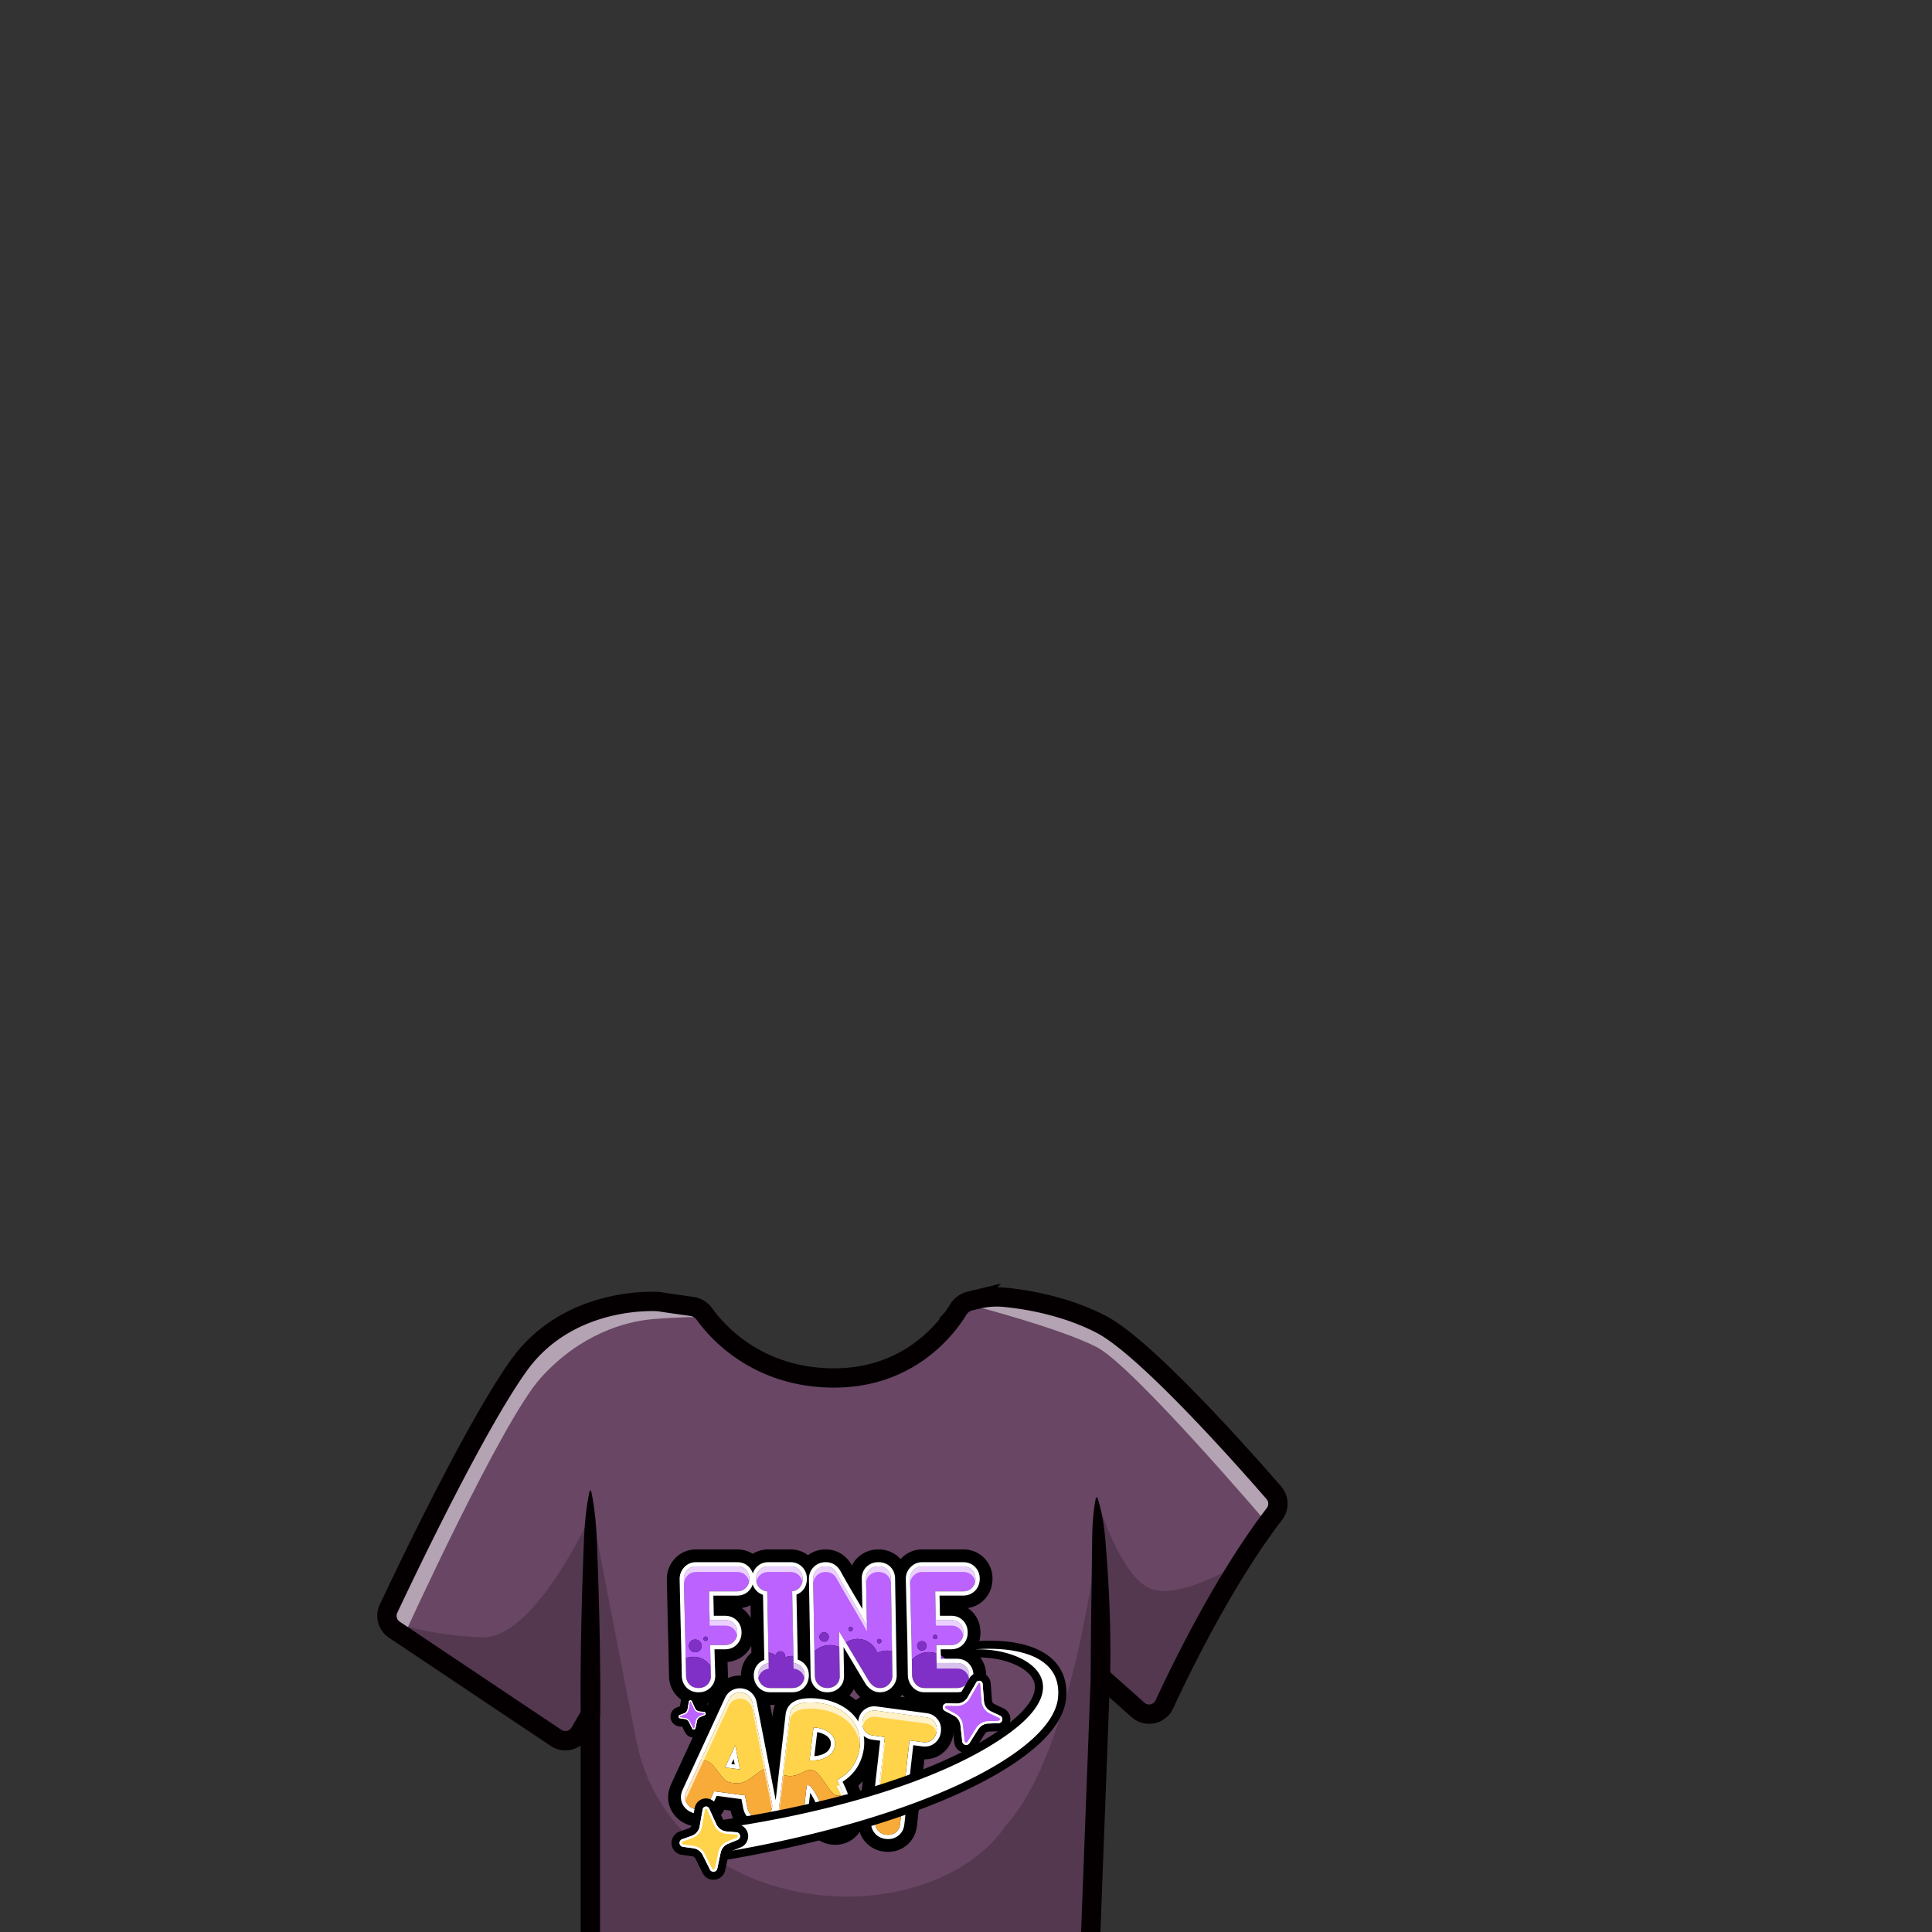 <svg id="uuid-6d626754-f80f-4822-9acc-679ba1ab6123" xmlns="http://www.w3.org/2000/svg" viewBox="0 0 1000 1000"><rect x="0" y="0" width="1000" height="1000" fill="#333333" stroke="none"/><defs><style>.uuid-fb730d3a-b82e-4075-b8bc-a3ac95a802f1{fill:#f9ab3a;stroke-width:0}.uuid-195b84a0-8762-4c9c-b75c-a4eb98b0a321,.uuid-24bdf9de-0e55-4b9c-9cb5-2612a9f25152,.uuid-4b547d40-c04c-48da-b32a-34d91aa711ae,.uuid-86f69d74-975f-4958-bf54-350f7ac35b60,.uuid-a3ebe436-b91b-4baa-902c-3ba055e55adf,.uuid-aeddae29-f0e6-4f13-beff-93f0c4081b4b,.uuid-b0b20f14-4f54-4b11-8076-06037bd49fbf,.uuid-cc0915be-37ea-491a-a871-39a791c3ac22,.uuid-e138f5d9-2cdb-4e9c-8db1-209faca6419a,.uuid-fb3cdf48-da03-4536-acd7-5ad34ecaaa7d{stroke-width:0}.uuid-a3ebe436-b91b-4baa-902c-3ba055e55adf{fill:none}.uuid-cc0915be-37ea-491a-a871-39a791c3ac22{fill:#8030c6}.uuid-aeddae29-f0e6-4f13-beff-93f0c4081b4b{fill:#ffd34a}.uuid-195b84a0-8762-4c9c-b75c-a4eb98b0a321{opacity:.5;fill:#fff}.uuid-24bdf9de-0e55-4b9c-9cb5-2612a9f25152,.uuid-b0b20f14-4f54-4b11-8076-06037bd49fbf{fill:#fff}.uuid-195b84a0-8762-4c9c-b75c-a4eb98b0a321,.uuid-4b547d40-c04c-48da-b32a-34d91aa711ae{isolation:isolate}.uuid-fb3cdf48-da03-4536-acd7-5ad34ecaaa7d{fill:#bb62ff}.uuid-4b547d40-c04c-48da-b32a-34d91aa711ae{opacity:.2;fill:#040001}.uuid-86f69d74-975f-4958-bf54-350f7ac35b60{fill:#040001}.uuid-b0b20f14-4f54-4b11-8076-06037bd49fbf{opacity:.7}</style></defs><path d="M569.97 685.46c-27.35-14.15-57.89-14.48-57.89-14.48s-4.85 1.56-14.17 3.44-18.52 39.21-66.91 38.82-68.58-36.45-68.58-36.45c-6.92-.86-14.06-1.87-21.4-3.05 0 0-46.28-3.74-72.6 33.21-26.32 36.95-70.45 132.48-70.45 132.48l97.55 65.26 10.06-17.3v114h258.97l5.03-133.65 22.58 20.1c2.8 2.49 7.21 1.57 8.76-1.84 8.61-18.91 34.2-72.46 63.11-107.89 0-.01-66.71-78.5-94.06-92.65Z" style="fill:#684664;stroke-width:0"/><path class="uuid-4b547d40-c04c-48da-b32a-34d91aa711ae" d="M305.58 778.5s12.13 63.53 23.61 121.75c18.64 94.56 151.85 103.33 191.98 43.99 35.02-39.45 46.96-147.88 46.96-147.88l2.75 55.65-6.33 149.37H305.58V778.49Z"/><path class="uuid-4b547d40-c04c-48da-b32a-34d91aa711ae" d="M568.67 778.5s11.37 37.7 26.85 43.81 46.65-13.45 46.65-13.45l-28.58 50.1-14.66 27.85-7.37.5-21.98-19.57-.96-73.53.05-15.71Z"/><path class="uuid-e138f5d9-2cdb-4e9c-8db1-209faca6419a" d="M504.15 854.7c2.18-2.71 3.33-6.05 3.33-9.72 0-4.18-1.48-7.91-4.28-10.78-.69-.71-1.44-1.34-2.24-1.89 3.32-.49 6.24-1.99 8.55-4.42 2.75-2.89 4.21-6.59 4.21-10.7s-1.48-7.86-4.28-10.73c-2.86-2.93-6.64-4.48-10.93-4.48h-21.16c-4.17 0-7.91 1.59-10.81 4.6-.13.14-.25.29-.38.43-.29-.33-.59-.65-.92-.95-2.84-2.67-6.5-4.07-10.59-4.07s-7.73 1.43-10.6 4.12a14.392 14.392 0 0 0-3.1 4.18c-.08-.15-.16-.3-.25-.44l-.12-.21c-2.88-4.87-7.69-7.66-13.19-7.66-3.43 0-6.56 1.03-9.18 2.98-2.58-1.95-5.68-2.98-9.12-2.98h-11.28c-3.04 0-5.81.77-8.18 2.26-2.38-1.49-5.16-2.26-8.2-2.26h-21.16c-4.29 0-8.22 1.72-11.05 4.83-2.66 2.93-4.07 6.58-4.07 10.55v.15l.48 21.43c.26 9.56.48 19.21.66 28.71v.25c.19 4.2 1.82 7.85 4.7 10.55 2.83 2.66 6.48 4.07 10.54 4.07 4.27 0 8.04-1.53 10.91-4.44 2.84-2.87 4.34-6.63 4.34-10.86v-.28l-.21-6.74c3.74-.3 7.03-1.84 9.58-4.48 1.11-1.15 2.02-2.45 2.7-3.85l.07 3.61c-.65.54-1.26 1.15-1.82 1.81-2.33 2.74-3.56 6.16-3.56 9.88 0 4.12 1.47 7.83 4.24 10.73 2.87 3.01 6.67 4.61 10.97 4.61h11.28c3.43 0 6.52-1.01 9.08-2.91 2.59 1.9 5.71 2.91 9.14 2.91 4.11 0 7.8-1.44 10.66-4.16 1.26-1.2 2.27-2.57 3.02-4.08l.06.1c1.22 2.05 2.82 3.83 4.73 5.27 2.51 1.88 5.52 2.88 8.7 2.88 4.25 0 8.04-1.6 10.96-4.62.23-.24.43-.48.64-.73.06.07.11.15.17.22 2.85 3.31 6.87 5.13 11.31 5.13h16.77c4.33 0 8.13-1.58 10.98-4.57 2.74-2.88 4.18-6.57 4.18-10.68s-1.45-7.85-4.18-10.72a14.87 14.87 0 0 0-2.13-1.85Zm-118.01-20.5c-.69-.71-1.44-1.34-2.24-1.89 1.62-.24 3.15-.72 4.55-1.43l.13 6.63c-.65-1.2-1.47-2.31-2.45-3.31Z"/><path class="uuid-e138f5d9-2cdb-4e9c-8db1-209faca6419a" d="m480.44 880.17-25.67-3.44c-4.19-.56-8.09.44-11.29 2.88-.14.11-.29.22-.43.34-1.91-1.5-4-2.79-6.28-3.86-3.47-1.64-7.22-2.73-11.15-3.26-5.03-.67-9.44-.57-13.1.3-7 1.66-11.53 6.48-12.43 13.22 0 .04-.01.08-.01.12l-.25 2.19-1.74-8.95-.03-.14c-.7-3.23-2.24-5.97-4.56-8.16-2.35-2.2-5.29-3.58-8.51-4.01s-6.51.15-9.33 1.72c-2.8 1.56-5.02 3.96-6.42 6.97l-21.98 47.66-.09.21c-.62 1.44-1.03 2.95-1.24 4.49-.02.14-.03.28-.05.43-.36 4.24.95 8.14 3.78 11.26 2.56 2.83 5.91 4.6 9.68 5.1 6.64.89 12.44-2.29 15.52-8.51l3.3.44.03.15c.02.09.04.18.06.28 1.52 6.67 6.16 10.99 12.71 11.87 2.97.4 5.92-.04 8.63-1.26 2.21 1.88 4.92 3.08 7.99 3.49 4.12.55 8.01-.41 11.23-2.78.24-.18.48-.36.71-.55.17.24.35.48.54.72 2.49 3.13 5.98 5.08 10.1 5.63s8.03-.42 11.25-2.81c1.41-1.05 2.59-2.31 3.53-3.73.56 1.73 1.42 3.33 2.59 4.76 2.46 3.02 5.88 4.9 9.91 5.44s8-.4 11.2-2.76c3.31-2.43 5.36-5.96 5.92-10.21 0-.05.01-.09.02-.14l3.9-34.65c3.47.03 6.68-1.05 9.38-3.19 3.13-2.48 5.08-5.96 5.63-10.06s-.41-8.01-2.78-11.23c-2.44-3.32-5.99-5.38-10.27-5.95Zm-36.19 44.09c.81-.75 1.58-1.54 2.29-2.36l-.76 6.69c-.45-1.47-.96-2.91-1.53-4.33Z"/><path class="uuid-a3ebe436-b91b-4baa-902c-3ba055e55adf" d="M434.43 852.55c.22.1.45.18.67.3.74-1.04 1.66-1.93 2.7-2.65l-3.51-5.88.14 8.24Z"/><path class="uuid-fb3cdf48-da03-4536-acd7-5ad34ecaaa7d" d="M375.21 838.52h-7.9l-.31-14.84h14.44c1.9 0 3.45-.62 4.63-1.87s1.78-2.79 1.78-4.63-.59-3.37-1.78-4.59c-1.19-1.21-2.73-1.82-4.63-1.82h-21.16c-1.84 0-3.36.65-4.54 1.95s-1.78 2.85-1.78 4.63l.48 21.38c.18 6.51.33 13.04.47 19.57 1.22-.48 2.54-.75 3.92-.75 3.78 0 7.1 1.95 9.02 4.89l-.07-2.25c-.15-5.12-.22-7.99-.22-8.6v-.13h7.64c1.9 0 3.45-.61 4.63-1.84 1.19-1.23 1.78-2.78 1.78-4.65s-.59-3.42-1.78-4.63-2.73-1.82-4.63-1.82Zm-15.34 16.7c-1.83 0-3.31-1.48-3.31-3.31s1.48-3.31 3.31-3.31 3.31 1.48 3.31 3.31-1.48 3.31-3.31 3.31Zm5.37-5.84c-.64 0-1.15-.52-1.15-1.15s.52-1.15 1.15-1.15 1.15.52 1.15 1.15-.52 1.15-1.15 1.15ZM434.43 852.55l-.14-8.24 3.51 5.88c1.73-1.18 3.82-1.88 6.07-1.88 4.72 0 8.71 3.03 10.18 7.25 1.49-.78 3.18-1.22 4.98-1.22.94 0 1.84.12 2.71.35l-.63-37.68c-.06-1.9-.69-3.42-1.89-4.54-1.2-1.13-2.72-1.69-4.56-1.69s-3.34.58-4.57 1.73-1.84 2.67-1.84 4.54l.48 24.4c-2.6-4.71-5.3-9.39-8.08-14.05-2.6-4.39-5.15-8.82-7.64-13.3-1.32-2.22-3.19-3.34-5.62-3.34-1.84 0-3.39.61-4.63 1.82-1.24 1.22-1.87 2.76-1.87 4.63l.65 37.47c2.13-1.96 4.97-3.17 8.1-3.17 1.7 0 3.31.38 4.77 1.02Zm20.66-4.24c.64 0 1.15.52 1.15 1.15s-.52 1.15-1.15 1.15-1.15-.52-1.15-1.15.52-1.15 1.15-1.15Zm-14.82-6.28c.64 0 1.15.52 1.15 1.15s-.52 1.15-1.15 1.15-1.15-.52-1.15-1.15.52-1.15 1.15-1.15Zm-13.69 7.69c-1.34 0-2.43-1.09-2.43-2.43s1.09-2.43 2.43-2.43 2.43 1.09 2.43 2.43-1.09 2.43-2.43 2.43ZM448.84 868.65l.03.06s-.02-.04-.02-.06ZM491.42 860.77h-.32c.03.05.07.1.11.15l.21-.15ZM480.92 855.16c1.34 0 2.61.24 3.81.64l-.1-4.34h7.64c1.9 0 3.45-.61 4.63-1.84s1.78-2.78 1.78-4.65-.59-3.42-1.78-4.63-2.73-1.82-4.63-1.82h-7.9l-.31-14.84h14.44c1.9 0 3.45-.62 4.63-1.87s1.78-2.79 1.78-4.63-.59-3.37-1.78-4.59c-1.19-1.21-2.73-1.82-4.63-1.82h-21.16c-1.76 0-3.25.64-4.48 1.91s-1.84 2.77-1.84 4.5c.03 2.02.16 7.55.4 16.59.27 8.44.44 16.9.55 25.36 2.21-2.44 5.4-3.98 8.95-3.98Zm3.14-9.02c.64 0 1.15.52 1.15 1.15s-.52 1.15-1.15 1.15-1.15-.52-1.15-1.15.52-1.15 1.15-1.15Zm-6.91 3.32c1.34 0 2.43 1.09 2.43 2.43s-1.09 2.43-2.43 2.43-2.43-1.09-2.43-2.43 1.09-2.43 2.43-2.43Z"/><path class="uuid-cc0915be-37ea-491a-a871-39a791c3ac22" d="M358.84 857.56c-1.39 0-2.71.27-3.92.75.07 3.06.13 6.12.19 9.19.09 1.9.73 3.42 1.93 4.54 1.2 1.13 2.71 1.69 4.52 1.69s3.45-.61 4.65-1.82c1.2-1.21 1.8-2.77 1.8-4.67l-.15-4.78a10.758 10.758 0 0 0-9.02-4.89ZM359.87 848.59c-1.83 0-3.31 1.48-3.31 3.31s1.48 3.31 3.31 3.31 3.31-1.48 3.31-3.31-1.48-3.31-3.31-3.31ZM426.58 844.86c-1.34 0-2.43 1.09-2.43 2.43s1.09 2.43 2.43 2.43 2.43-1.09 2.43-2.43-1.09-2.43-2.43-2.43ZM477.15 854.33c1.34 0 2.43-1.09 2.43-2.43s-1.09-2.43-2.43-2.43-2.43 1.09-2.43 2.43 1.09 2.43 2.43 2.43ZM365.24 847.08c-.64 0-1.15.52-1.15 1.15s.52 1.15 1.15 1.15 1.15-.52 1.15-1.15-.52-1.15-1.15-1.15Z"/><circle class="uuid-cc0915be-37ea-491a-a871-39a791c3ac22" cx="400.39" cy="851.53" r="1.15"/><circle class="uuid-cc0915be-37ea-491a-a871-39a791c3ac22" cx="455.09" cy="849.46" r="1.15"/><circle class="uuid-cc0915be-37ea-491a-a871-39a791c3ac22" cx="440.27" cy="843.18" r="1.15"/><circle class="uuid-cc0915be-37ea-491a-a871-39a791c3ac22" cx="484.06" cy="847.29" r="1.15"/><path class="uuid-fb3cdf48-da03-4536-acd7-5ad34ecaaa7d" d="M403.94 854.72c1.34 0 2.43 1.09 2.43 2.43 0 .24-.05.47-.11.69 1.17-.44 2.43-.69 3.76-.69.23 0 .45.02.67.04l-.67-33.55c1.73-.26 3.06-.97 3.99-2.13.94-1.16 1.42-2.58 1.45-4.28 0-1.81-.59-3.34-1.78-4.59-1.19-1.24-2.71-1.87-4.59-1.87h-11.28c-1.93 0-3.48.63-4.65 1.89-1.17 1.26-1.76 2.82-1.76 4.7 0 1.7.52 3.12 1.56 4.28 1.04 1.16 2.42 1.84 4.15 2.04l.64 31.67c1.37.22 2.65.68 3.8 1.36.21-1.13 1.2-2 2.39-2Z"/><path class="uuid-cc0915be-37ea-491a-a871-39a791c3ac22" d="M393.84 862.99c-.98 1.16-1.47 2.55-1.47 4.19 0 1.84.6 3.4 1.8 4.65 1.2 1.26 2.74 1.89 4.61 1.89h11.28c1.9 0 3.44-.61 4.61-1.84 1.17-1.23 1.77-2.79 1.8-4.7 0-1.7-.52-3.13-1.56-4.3s-2.42-1.86-4.15-2.06l-.07-3.63c-.22-.01-.45-.04-.67-.04-1.32 0-2.58.25-3.76.69.06-.22.11-.45.11-.69 0-1.34-1.09-2.43-2.43-2.43-1.19 0-2.18.86-2.39 2a10.8 10.8 0 0 0-3.8-1.36l.11 5.51c-1.7.26-3.04.97-4.02 2.13ZM491.11 860.77a12.126 12.126 0 0 0-6.37-4.97l.12 4.97h6.25ZM423.71 872.01c1.2 1.14 2.72 1.71 4.57 1.71s3.37-.58 4.59-1.73c1.21-1.15 1.82-2.67 1.82-4.54l-.25-14.89c-1.46-.64-3.07-1.02-4.77-1.02-3.13 0-5.97 1.2-8.1 3.17l.22 12.75c.09 1.9.73 3.42 1.93 4.57ZM452.02 872.6c.99.75 2.14 1.12 3.42 1.12 1.84 0 3.39-.64 4.63-1.93 1.24-1.29 1.87-2.84 1.87-4.65l-.21-12.45c-.87-.23-1.77-.35-2.71-.35-1.8 0-3.49.45-4.98 1.22-1.46-4.22-5.46-7.25-10.18-7.25-2.25 0-4.34.7-6.07 1.88l11.03 18.45c0 .02.02.04.02.06l.69 1.16c.64 1.08 1.46 2 2.46 2.74Z"/><path class="uuid-cc0915be-37ea-491a-a871-39a791c3ac22" d="M473.88 871.64c1.2 1.39 2.75 2.09 4.65 2.09h16.77c1.9 0 3.44-.61 4.61-1.84 1.17-1.23 1.76-2.77 1.76-4.61s-.59-3.42-1.76-4.65c-1.17-1.23-2.71-1.84-4.61-1.84h-3.88l-.21.15c-.03-.05-.07-.1-.11-.15h-6.25l-.12-4.97c-1.2-.4-2.48-.64-3.81-.64-3.55 0-6.74 1.54-8.95 3.98.03 2.56.09 5.13.11 7.69 0 1.81.6 3.42 1.8 4.81Z"/><path class="uuid-24bdf9de-0e55-4b9c-9cb5-2612a9f25152" d="m412.93 859.05-.68-33.71c1.4-.51 2.56-1.32 3.47-2.44 1.25-1.54 1.9-3.43 1.94-5.63 0-2.43-.8-4.48-2.38-6.14-1.61-1.69-3.69-2.55-6.18-2.55h-11.28c-2.56 0-4.67.87-6.26 2.59a8.41 8.41 0 0 0-1.9 3.26 8.213 8.213 0 0 0-2-3.36c-1.61-1.65-3.7-2.49-6.21-2.49h-21.16c-2.45 0-4.58.92-6.17 2.67-1.56 1.71-2.35 3.77-2.35 6.11l.48 21.43c.26 9.55.48 19.21.66 28.74v.06c.11 2.49 1 4.52 2.62 6.05 1.61 1.52 3.64 2.29 6.03 2.29 2.5 0 4.59-.83 6.22-2.47 1.62-1.64 2.44-3.73 2.44-6.22v-.07l-.22-7.02c-.09-3.14-.14-5.17-.18-6.47h5.4c2.51 0 4.6-.85 6.21-2.52 1.59-1.65 2.39-3.73 2.39-6.18s-.81-4.53-2.4-6.17c-1.61-1.65-3.7-2.48-6.21-2.48h-5.75l-.22-10.44h12.19c2.52 0 4.61-.86 6.22-2.55.91-.95 1.55-2.05 1.94-3.26.35 1.12.92 2.14 1.72 3.04.98 1.1 2.2 1.88 3.62 2.34l.68 33.71c-1.37.5-2.53 1.3-3.46 2.4-1.32 1.56-1.99 3.45-1.99 5.61 0 2.42.81 4.5 2.41 6.17 1.62 1.7 3.71 2.57 6.2 2.57h11.28c2.52 0 4.61-.85 6.2-2.53 1.56-1.64 2.37-3.72 2.41-6.18 0-2.28-.71-4.22-2.11-5.8a8.13 8.13 0 0 0-3.63-2.37Zm-2.87 14.67h-11.28c-1.87 0-3.41-.63-4.61-1.89-1.2-1.26-1.8-2.81-1.8-4.65 0-1.64.49-3.04 1.47-4.19.98-1.16 2.32-1.87 4.02-2.13l-.75-37.18c-1.73-.2-3.11-.88-4.15-2.04-1.04-1.15-1.56-2.58-1.56-4.28 0-1.87.59-3.44 1.76-4.7 1.17-1.26 2.72-1.89 4.65-1.89h11.28c1.87 0 3.4.62 4.59 1.87 1.19 1.24 1.78 2.77 1.78 4.59-.03 1.7-.51 3.12-1.45 4.28-.94 1.16-2.27 1.87-3.99 2.13l.75 37.18c1.73.21 3.11.89 4.15 2.06 1.04 1.17 1.56 2.6 1.56 4.3-.03 1.9-.63 3.47-1.8 4.7s-2.71 1.84-4.61 1.84Zm-28.62-50.04H367l.31 14.84h7.9c1.9 0 3.45.61 4.63 1.82 1.19 1.22 1.78 2.76 1.78 4.63s-.59 3.42-1.78 4.65c-1.19 1.23-2.73 1.84-4.63 1.84h-7.64v.13c0 .61.07 3.48.22 8.6l.22 7.02c0 1.9-.6 3.46-1.8 4.67-1.2 1.21-2.75 1.82-4.65 1.82s-3.32-.56-4.52-1.69c-1.2-1.13-1.84-2.64-1.93-4.54-.18-9.6-.4-19.18-.66-28.75l-.48-21.38c0-1.78.59-3.33 1.78-4.63s2.7-1.95 4.54-1.95h21.16c1.9 0 3.45.61 4.63 1.82 1.19 1.22 1.78 2.74 1.78 4.59s-.59 3.39-1.78 4.63-2.73 1.87-4.63 1.87ZM460.73 810.87c-1.62-1.52-3.66-2.29-6.07-2.29s-4.43.78-6.07 2.33c-1.68 1.58-2.54 3.65-2.54 6.15l.31 15.73c-1.26-2.18-2.53-4.35-3.82-6.5-2.58-4.35-5.14-8.8-7.6-13.24 0-.02-.02-.04-.03-.05-1.71-2.89-4.31-4.42-7.51-4.42-2.43 0-4.5.82-6.17 2.45-1.68 1.64-2.53 3.73-2.53 6.21l.88 50.25v.06c.11 2.48.99 4.52 2.61 6.06 1.62 1.54 3.66 2.32 6.08 2.32s4.47-.79 6.1-2.34c1.66-1.58 2.5-3.65 2.5-6.14l-.25-14.93 11.05 18.47c.79 1.32 1.8 2.46 3.03 3.37 1.38 1.03 2.97 1.56 4.74 1.56 2.45 0 4.55-.88 6.21-2.6 1.65-1.71 2.48-3.79 2.48-6.18l-.83-50.16c-.08-2.53-.95-4.58-2.58-6.11Zm-5.29 62.85c-1.29 0-2.43-.37-3.42-1.12a9.635 9.635 0 0 1-2.46-2.74l-15.27-25.55.39 23.13c0 1.87-.61 3.39-1.82 4.54-1.21 1.16-2.74 1.73-4.59 1.73s-3.37-.57-4.57-1.71c-1.2-1.14-1.84-2.66-1.93-4.57l-.88-50.21c0-1.87.62-3.42 1.87-4.63 1.24-1.21 2.79-1.82 4.63-1.82 2.43 0 4.3 1.11 5.62 3.34 2.49 4.48 5.03 8.91 7.64 13.3 2.78 4.65 5.47 9.33 8.08 14.05l-.48-24.4c0-1.87.61-3.39 1.84-4.54s2.75-1.73 4.57-1.73 3.36.56 4.56 1.69c1.2 1.13 1.83 2.64 1.89 4.54l.83 50.13c0 1.81-.62 3.36-1.87 4.65-1.24 1.29-2.79 1.93-4.63 1.93Z"/><path class="uuid-b0b20f14-4f54-4b11-8076-06037bd49fbf" d="M367.31 841.4h7.9c1.9 0 3.45.61 4.63 1.82.87.89 1.41 1.96 1.64 3.19.09-.46.14-.93.14-1.44 0-1.87-.59-3.42-1.78-4.63s-2.73-1.82-4.63-1.82h-7.9l-.25-11.96H367l.31 14.84ZM367.57 854.47c0 .61.07 3.48.22 8.6l.15 4.94c.03-.26.07-.51.07-.79l-.22-7.02c-.07-2.49-.12-4.44-.16-5.86h-.06v.13ZM386.07 812.6c-1.19-1.21-2.73-1.82-4.63-1.82h-21.16c-1.84 0-3.36.65-4.54 1.95s-1.78 2.85-1.78 4.63l.05 2.28c.12-1.53.68-2.88 1.73-4.03 1.19-1.3 2.7-1.95 4.54-1.95h21.16c1.9 0 3.45.61 4.63 1.82.86.88 1.4 1.94 1.64 3.15.09-.46.14-.94.14-1.44 0-1.84-.59-3.37-1.78-4.59ZM397.81 813.65h11.28c1.87 0 3.4.62 4.59 1.87a6.23 6.23 0 0 1 1.62 3.12c.09-.45.15-.92.15-1.41 0-1.81-.59-3.34-1.78-4.59-1.19-1.24-2.71-1.87-4.59-1.87H397.8c-1.93 0-3.48.63-4.65 1.89-1.17 1.26-1.76 2.82-1.76 4.7 0 .49.06.95.14 1.4.23-1.23.76-2.31 1.61-3.22 1.17-1.26 2.72-1.89 4.65-1.89ZM414.91 862.88c-1.04-1.17-2.42-1.86-4.15-2.06l-.69-34.32s-.04.01-.06.01l.75 37.18c1.73.21 3.11.89 4.15 2.06.73.82 1.19 1.79 1.41 2.87.09-.46.14-.94.15-1.44 0-1.7-.52-3.13-1.56-4.3ZM397.86 863.74l-.06-2.86c-1.67.27-2.99.97-3.96 2.11-.98 1.16-1.47 2.55-1.47 4.19 0 .51.06 1 .15 1.46.21-1.04.64-1.97 1.32-2.78.98-1.16 2.32-1.87 4.02-2.13ZM427.4 813.65c2.43 0 4.3 1.11 5.62 3.34 2.49 4.48 5.03 8.91 7.64 13.3 2.78 4.65 5.47 9.33 8.08 14.05l-.06-2.98c-2.59-4.68-5.26-9.32-8.02-13.94-2.6-4.39-5.15-8.82-7.64-13.3-1.32-2.22-3.19-3.34-5.62-3.34-1.84 0-3.39.61-4.63 1.82-1.24 1.22-1.87 2.76-1.87 4.63l.04 2.39c.1-1.65.69-3.04 1.82-4.15 1.24-1.21 2.79-1.82 4.63-1.82ZM461.11 817.01c-.06-1.9-.69-3.42-1.89-4.54-1.2-1.13-2.72-1.69-4.56-1.69s-3.34.58-4.57 1.73-1.84 2.67-1.84 4.54l.05 2.34c.11-1.62.69-2.97 1.8-4.01 1.23-1.16 2.75-1.73 4.57-1.73s3.36.56 4.56 1.69c1.2 1.13 1.83 2.64 1.89 4.54l.79 47.7c0-.15.04-.3.04-.45l-.83-50.13ZM434.64 867.93c0-.16.04-.31.04-.48l-.34-20.17-.05-.08.35 20.74ZM484.37 841.4h7.9c1.9 0 3.45.61 4.63 1.82.87.89 1.41 1.96 1.64 3.19.09-.46.14-.93.14-1.44 0-1.87-.59-3.42-1.78-4.63s-2.73-1.82-4.63-1.82h-7.9l-.25-11.96h-.06l.31 14.84ZM484.85 863.65h10.45c1.9 0 3.44.61 4.61 1.84.85.9 1.39 1.97 1.62 3.2.09-.45.14-.93.14-1.43 0-1.87-.59-3.42-1.76-4.65-1.17-1.23-2.71-1.84-4.61-1.84h-10.45l-.15-6.43h-.07l.22 9.31ZM477.35 813.65h21.16c1.9 0 3.45.61 4.63 1.82.86.88 1.4 1.94 1.64 3.15.09-.46.14-.94.14-1.44 0-1.84-.59-3.37-1.78-4.59-1.19-1.21-2.73-1.82-4.63-1.82h-21.16c-1.76 0-3.25.64-4.48 1.91s-1.84 2.77-1.84 4.5c0 .54.02 1.34.05 2.38.11-1.52.69-2.86 1.8-4 1.23-1.27 2.72-1.91 4.48-1.91Z"/><path class="uuid-24bdf9de-0e55-4b9c-9cb5-2612a9f25152" d="M504.73 823.34c1.58-1.66 2.39-3.73 2.39-6.15s-.81-4.49-2.4-6.12c-1.61-1.65-3.7-2.49-6.21-2.49h-21.16c-2.37 0-4.41.87-6.06 2.58-1.63 1.69-2.46 3.72-2.46 6.03.03 2.06.16 7.66.4 16.65.35 10.96.57 22.07.66 33.01 0 2.33.79 4.43 2.33 6.23 1.61 1.86 3.79 2.85 6.32 2.85h16.77c2.52 0 4.61-.85 6.2-2.53 1.57-1.65 2.36-3.71 2.36-6.13s-.79-4.52-2.36-6.17c-1.6-1.68-3.68-2.53-6.2-2.53h-8.3l-.12-4.9h5.38c2.51 0 4.61-.85 6.22-2.52 1.59-1.65 2.39-3.73 2.39-6.18s-.81-4.53-2.4-6.17c-1.61-1.65-3.7-2.49-6.21-2.49h-5.75l-.22-10.44h12.19c2.52 0 4.61-.86 6.22-2.55Zm-12.46 28.13h-7.64l.22 9.31h10.45c1.9 0 3.44.61 4.61 1.84 1.17 1.23 1.76 2.78 1.76 4.65s-.59 3.38-1.76 4.61c-1.17 1.23-2.71 1.84-4.61 1.84h-16.77c-1.9 0-3.45-.7-4.65-2.09-1.2-1.39-1.8-2.99-1.8-4.81-.09-11.03-.31-22.05-.66-33.05-.23-9.04-.37-14.57-.4-16.59 0-1.73.61-3.23 1.84-4.5s2.72-1.91 4.48-1.91h21.16c1.9 0 3.45.61 4.63 1.82 1.19 1.22 1.78 2.74 1.78 4.59s-.59 3.39-1.78 4.63-2.73 1.87-4.63 1.87h-14.44l.31 14.84h7.9c1.9 0 3.45.61 4.63 1.82 1.19 1.22 1.78 2.76 1.78 4.63s-.59 3.42-1.78 4.65-2.73 1.84-4.63 1.84Z"/><path class="uuid-a3ebe436-b91b-4baa-902c-3ba055e55adf" d="m378.53 913.05 1.74.23-.55-2.82-1.19 2.59zM430.01 903.21c.13-1.33-.1-2.38-.68-3.21-.69-.98-1.61-1.74-2.82-2.32-1.16-.55-2.34-.94-3.53-1.15L421.51 909c.87-.06 1.75-.2 2.63-.41 1.58-.38 2.91-1.03 4.05-1.98.97-.82 1.57-1.93 1.82-3.39Z"/><path class="uuid-24bdf9de-0e55-4b9c-9cb5-2612a9f25152" d="m375.28 914.83 7.74 1.04-2.44-12.51-5.3 11.47Zm3.25-1.78 1.2-2.59.55 2.82-1.75-.23ZM427.46 895.69c-1.54-.74-3.11-1.21-4.7-1.43-.58-.08-1.15-.12-1.71-.14l-2.02 17.05c1.84.16 3.71.01 5.62-.44 1.91-.45 3.56-1.27 4.95-2.44 1.4-1.17 2.26-2.77 2.59-4.79.19-1.89-.16-3.48-1.07-4.77-.91-1.29-2.13-2.3-3.67-3.04Zm-5.95 13.3 1.47-12.47c1.19.21 2.37.6 3.53 1.15 1.21.58 2.13 1.34 2.82 2.32.59.83.81 1.88.68 3.21-.25 1.47-.85 2.58-1.82 3.39-1.14.96-2.47 1.61-4.05 1.98-.88.21-1.76.35-2.63.41Z"/><path class="uuid-24bdf9de-0e55-4b9c-9cb5-2612a9f25152" d="M485.39 890.04c-1.37-1.87-3.33-2.99-5.83-3.32l-25.67-3.44c-2.45-.33-4.6.21-6.41 1.59-1.81 1.38-2.89 3.32-3.22 5.77-.02.12-.02.24-.03.36a21.16 21.16 0 0 0-2.75-3.58c-2.1-2.19-4.63-3.98-7.52-5.35-2.86-1.35-5.96-2.25-9.21-2.69-4.22-.57-7.82-.51-10.69.18-5.45 1.3-7.04 4.89-7.41 7.68l-5.15 44.55-9.88-50.82c-.42-1.91-1.3-3.49-2.63-4.75-1.35-1.26-2.99-2.03-4.86-2.28-1.89-.25-3.66.07-5.26.95-1.59.88-2.81 2.22-3.63 3.98l-21.97 47.64s-.02.04-.02.05c-.38.88-.63 1.81-.76 2.75 0 .04 0 .07-.01.11-.2 2.4.5 4.52 2.09 6.27 1.52 1.68 3.43 2.69 5.66 2.99 3.81.51 6.92-1.23 8.74-4.9 0-.02.02-.04.03-.06l1.94-4.2 12.83 1.72.93 4.81s0 .05.02.07c.9 3.93 3.37 6.28 7.15 6.78 2.23.3 4.36-.18 6.31-1.43 1.33-.84 2.32-1.97 2.94-3.31.22 1.44.78 2.74 1.69 3.86 1.4 1.74 3.31 2.78 5.68 3.1 2.43.33 4.6-.2 6.44-1.55 1.87-1.37 2.98-3.32 3.31-5.78l1.12-9.81c.27.41.55.85.84 1.33 1.02 1.7 1.89 3.5 2.61 5.37.78 2.04.85 3.18.77 3.78-.33 2.49.23 4.68 1.67 6.49 1.42 1.79 3.38 2.87 5.81 3.19 2.44.33 4.6-.2 6.43-1.56 1.85-1.38 2.95-3.34 3.29-5.82.29-2.14.13-4.54-.47-7.15-.57-2.47-1.34-4.91-2.31-7.24-.62-1.5-1.27-2.89-1.92-4.14 6.17-3.87 9.87-9.57 11.01-16.98.32-2.39.3-4.64-.03-6.76 1.21 1.06 2.74 1.73 4.56 1.97l3.95.53-4.69 41.35v.06c-.22 2.48.39 4.61 1.8 6.34 1.4 1.72 3.31 2.75 5.67 3.07 2.43.33 4.59-.19 6.42-1.53 1.85-1.36 2.96-3.3 3.29-5.76l4.64-41.22 4.6.62c2.49.33 4.68-.23 6.49-1.67 1.79-1.42 2.87-3.36 3.19-5.76.33-2.43-.2-4.6-1.55-6.44Zm-.62 6.15c-.24 1.83-1.04 3.27-2.37 4.33-1.34 1.06-2.95 1.47-4.83 1.21l-6.83-.91-4.88 43.41c-.25 1.86-1.05 3.28-2.41 4.28-1.36 1-2.97 1.37-4.82 1.13-1.8-.24-3.22-1-4.26-2.27-1.04-1.28-1.48-2.86-1.31-4.76l4.94-43.49-6.09-.82c-1.91-.26-3.36-1.09-4.34-2.49-.98-1.4-1.34-3.03-1.1-4.88.25-1.86 1.04-3.29 2.37-4.31 1.33-1.02 2.93-1.4 4.78-1.15l25.67 3.44c1.88.25 3.33 1.07 4.35 2.44 1.01 1.38 1.39 2.99 1.15 4.85Zm-39.88 8.74c-1.15 7.46-5.09 12.96-11.82 16.49.99 1.64 1.95 3.57 2.88 5.81.93 2.24 1.66 4.53 2.2 6.89.54 2.36.68 4.48.43 6.37-.25 1.89-1.06 3.33-2.42 4.35-1.36 1.01-2.97 1.4-4.83 1.15-1.86-.25-3.31-1.04-4.38-2.38-1.06-1.34-1.47-2.95-1.21-4.83.17-1.25-.13-2.87-.9-4.86-.77-1.99-1.69-3.89-2.78-5.71-1.09-1.81-2.1-3.18-3.04-4.1l-1.45-.11-1.54 13.52c-.25 1.86-1.06 3.29-2.44 4.3-1.38 1.01-2.99 1.39-4.85 1.15-1.8-.24-3.22-1.01-4.25-2.3-1.04-1.29-1.46-2.88-1.26-4.78l5.59-48.36c.41-3.07 2.32-5.02 5.74-5.83 2.62-.62 5.92-.67 9.89-.14 3.05.41 5.9 1.24 8.57 2.5s4.96 2.89 6.88 4.88c1.92 2 3.34 4.34 4.26 7.04.92 2.69 1.17 5.68.73 8.95Zm-52.75 35.81c-2.84-.38-4.61-2.08-5.3-5.09l-1.23-6.36-16.01-2.14-2.62 5.67c-1.42 2.85-3.57 4.08-6.47 3.69-1.71-.23-3.15-.99-4.32-2.28-1.17-1.29-1.68-2.83-1.53-4.61.1-.75.3-1.48.6-2.18l21.96-47.63c.62-1.33 1.52-2.33 2.7-2.98 1.18-.65 2.48-.89 3.9-.7 1.42.19 2.64.76 3.65 1.71 1.01.95 1.67 2.14 1.98 3.56l10.07 51.79c.16.79.19 1.56.09 2.32-.24 1.8-1.12 3.18-2.64 4.14-1.52.96-3.13 1.33-4.84 1.1Z"/><path class="uuid-a3ebe436-b91b-4baa-902c-3ba055e55adf" d="M424.65 910.72c1.91-.45 3.56-1.27 4.95-2.44 1.4-1.17 2.26-2.77 2.59-4.79.19-1.89-.16-3.48-1.07-4.77-.91-1.29-2.13-2.3-3.67-3.04-1.54-.74-3.11-1.21-4.7-1.43-.58-.08-1.15-.12-1.71-.14l-2.02 17.05c1.84.16 3.71.01 5.62-.44ZM380.58 903.36l-5.3 11.47 7.74 1.04-2.44-12.51z"/><path class="uuid-aeddae29-f0e6-4f13-beff-93f0c4081b4b" d="M368.93 913.63c6.18 7.43 5.68 9.35 12.96 9.35 5.68 0 9.97-6.21 14.2-7.47l-6.64-34.11c-.31-1.43-.97-2.62-1.98-3.56-1.01-.95-2.23-1.52-3.65-1.71-1.42-.19-2.72.04-3.9.7-1.18.65-2.08 1.65-2.7 2.98l-14.55 31.56c2.26-.37 4.48.13 6.26 2.27Zm11.65-10.27 2.44 12.51-7.74-1.04 5.3-11.47ZM415.14 917.55c6.18-3.3 7.31-1.39 14.3 8.83 2.51 3.66 4.82 3.66 7.03 2.18-.17-.45-.34-.89-.52-1.34-.93-2.23-1.88-4.17-2.88-5.81 6.73-3.53 10.67-9.02 11.82-16.49.44-3.28.2-6.26-.73-8.95-.92-2.69-2.35-5.04-4.26-7.04-1.92-2-4.21-3.63-6.88-4.88-2.67-1.26-5.52-2.09-8.57-2.5-3.97-.53-7.27-.49-9.89.14-3.42.81-5.33 2.76-5.74 5.83l-3.59 31.06c3.04 1.06 5.99 1.06 9.9-1.03Zm5.91-23.43c.56.02 1.13.06 1.71.14 1.59.21 3.16.69 4.7 1.43s2.76 1.75 3.67 3.04c.91 1.29 1.26 2.88 1.07 4.77-.33 2.02-1.19 3.62-2.59 4.79s-3.05 1.98-4.95 2.44c-1.91.45-3.78.6-5.62.44l2.02-17.05ZM483.62 891.34c-1.01-1.38-2.46-2.19-4.35-2.44l-25.67-3.44c-1.86-.25-3.45.14-4.78 1.15-1.33 1.02-2.12 2.46-2.37 4.31-.25 1.86.12 3.48 1.1 4.88.98 1.4 2.43 2.23 4.34 2.49l6.09.82-2.91 25.62c1.6 1.57 3.6 2.73 6.87 2.28 2.48-.34 4.46-1.24 6.08-2.14l2.71-24.06 6.83.91c1.88.25 3.5-.15 4.83-1.21 1.34-1.06 2.13-2.51 2.37-4.33.25-1.85-.13-3.47-1.15-4.85Z"/><path class="uuid-fb730d3a-b82e-4075-b8bc-a3ac95a802f1" d="M354.66 929.61c-.15 1.78.36 3.32 1.53 4.61 1.17 1.29 2.61 2.05 4.32 2.28 2.9.39 5.06-.84 6.47-3.69l2.62-5.67 16.01 2.14 1.23 6.36c.69 3.02 2.45 4.71 5.3 5.09 1.71.23 3.32-.14 4.84-1.1 1.52-.96 2.39-2.34 2.64-4.14.1-.75.07-1.53-.09-2.32l-3.44-17.67c-4.23 1.25-8.52 7.47-14.2 7.47-7.27 0-6.78-1.92-12.96-9.35-1.78-2.14-4-2.64-6.26-2.27l-7.41 16.08c-.3.7-.5 1.42-.6 2.18ZM404.5 940.67c1.04 1.29 2.46 2.06 4.25 2.3 1.86.25 3.47-.13 4.85-1.15 1.38-1.01 2.19-2.45 2.44-4.3l1.54-13.52 1.45.11c.94.92 1.95 2.29 3.04 4.1a36.75 36.75 0 0 1 2.78 5.71c.77 1.99 1.07 3.61.9 4.86-.25 1.89.15 3.5 1.21 4.83 1.06 1.34 2.52 2.13 4.38 2.38 1.86.25 3.46-.13 4.83-1.15 1.36-1.01 2.17-2.46 2.42-4.35.25-1.88.11-4.01-.43-6.37-.43-1.89-1-3.74-1.68-5.56-2.21 1.48-4.53 1.48-7.03-2.18-6.99-10.22-8.13-12.14-14.3-8.83-3.91 2.09-6.86 2.1-9.9 1.03l-2 17.31c-.19 1.89.23 3.48 1.26 4.78ZM455.07 924.74l-2.03 17.87c-.16 1.9.27 3.48 1.31 4.76 1.04 1.28 2.46 2.03 4.26 2.27 1.86.25 3.46-.13 4.82-1.13 1.36-1 2.16-2.43 2.41-4.28l2.18-19.35c-1.62.91-3.6 1.81-6.08 2.14-3.27.44-5.27-.72-6.87-2.28Z"/><path class="uuid-24bdf9de-0e55-4b9c-9cb5-2612a9f25152" d="m425.72 940.39-.03-.29c0 .1.03.19.03.29Z"/><path class="uuid-b0b20f14-4f54-4b11-8076-06037bd49fbf" d="M444.16 895.98c-.92-2.69-2.35-5.04-4.26-7.04-1.92-2-4.21-3.63-6.88-4.88-2.67-1.26-5.52-2.09-8.57-2.5-3.97-.53-7.27-.49-9.89.14-3.42.81-5.33 2.76-5.74 5.83l-3.59 31.06-2 17.31c-.08.8-.03 1.54.11 2.24l1.89-16.36 3.59-31.06c.41-3.07 2.32-5.02 5.74-5.83 2.62-.62 5.92-.67 9.89-.14 3.05.41 5.9 1.24 8.57 2.5s4.96 2.89 6.88 4.88c1.92 2 3.34 4.34 4.26 7.04.46 1.35.76 2.78.88 4.28.19-2.7-.09-5.19-.88-7.47Z"/><path class="uuid-24bdf9de-0e55-4b9c-9cb5-2612a9f25152" d="M435.95 930.41c.18.44.35.89.52 1.34.68 1.81 1.24 3.66 1.68 5.56.23 1 .37 1.95.46 2.86.2-1.81.05-3.81-.46-6.04-.43-1.89-1-3.74-1.68-5.56-.17-.45-.34-.89-.52-1.34-.5-1.22-1.02-2.34-1.54-3.38-.43.26-.88.51-1.33.75.99 1.64 1.95 3.57 2.88 5.81Z"/><path class="uuid-b0b20f14-4f54-4b11-8076-06037bd49fbf" d="M448.82 889.8c1.33-1.02 2.93-1.4 4.78-1.15l25.67 3.44c1.88.25 3.33 1.07 4.35 2.44.5.67.83 1.41 1.03 2.19.04-.18.09-.34.12-.53.25-1.85-.13-3.47-1.15-4.85-1.01-1.38-2.46-2.19-4.35-2.44l-25.67-3.44c-1.86-.25-3.45.14-4.78 1.15-1.33 1.02-2.12 2.46-2.37 4.31-.13.95-.09 1.85.11 2.68.32-1.61 1.06-2.89 2.26-3.81Z"/><path class="uuid-24bdf9de-0e55-4b9c-9cb5-2612a9f25152" d="m457.98 902.29-.36-.05-2.55 22.49-2.03 17.87c-.07.76 0 1.46.12 2.13l1.91-16.81 2.91-25.62Z"/><path class="uuid-b0b20f14-4f54-4b11-8076-06037bd49fbf" d="m399.53 933.18-3.44-17.67-6.64-34.11c-.31-1.43-.97-2.62-1.98-3.56-1.01-.95-2.23-1.52-3.65-1.71-1.42-.19-2.72.04-3.9.7-1.18.65-2.08 1.65-2.7 2.98l-14.55 31.56-7.41 16.08c-.3.7-.5 1.42-.6 2.18-.07.78.02 1.5.2 2.18.1-.4.23-.79.4-1.18l7.41-16.08 14.55-31.56c.62-1.33 1.52-2.33 2.7-2.98 1.18-.65 2.48-.89 3.9-.7 1.42.19 2.64.76 3.65 1.71 1.01.95 1.67 2.14 1.98 3.56l6.64 34.11 3.38 17.4c.05-.2.11-.39.14-.6.1-.75.07-1.53-.09-2.32Z"/><path class="uuid-24bdf9de-0e55-4b9c-9cb5-2612a9f25152" d="M500.1 905.26c-.31 0-.63-.04-.94-.11-1.73-.4-2.98-1.8-3.18-3.57l-.93-8.37a4.321 4.321 0 0 0-2.28-3.35l-4.7-2.49a4.129 4.129 0 0 1-2.07-4.67c.48-1.86 2.08-3.11 4-3.11l5.21.07c1.59 0 3.02-.82 3.79-2.15l4.49-7.72a3.867 3.867 0 0 1 4.21-1.82c1.66.38 2.86 1.78 2.99 3.48l.67 8.91a4.333 4.333 0 0 0 2.47 3.59l4.66 2.19c1.73.81 2.68 2.69 2.29 4.57a4.126 4.126 0 0 1-3.91 3.3l-5.31.18c-1.43.05-2.74.8-3.51 2.02l-4.5 7.13a4.088 4.088 0 0 1-3.48 1.93Z"/><path class="uuid-e138f5d9-2cdb-4e9c-8db1-209faca6419a" d="M506.84 869.96c.13 0 .27.01.4.05.76.18 1.31.82 1.37 1.59l.67 8.91a6.415 6.415 0 0 0 3.67 5.33l4.66 2.19c.87.41 1.32 1.31 1.13 2.25-.19.94-.97 1.59-1.93 1.63l-5.31.18a6.408 6.408 0 0 0-5.21 2.99l-4.5 7.13c-.38.61-1.02.95-1.71.95a2.02 2.02 0 0 1-2.04-1.81l-.93-8.38a6.428 6.428 0 0 0-3.38-4.97l-4.7-2.49a2 2 0 0 1-1.02-2.3 2.01 2.01 0 0 1 1.97-1.53h.03l5.15.07h.09c2.28 0 4.4-1.22 5.55-3.19l4.49-7.72c.32-.56.91-.88 1.53-.88m.02-4.19c-2.11 0-4.08 1.14-5.15 2.96l-4.49 7.72c-.4.68-1.14 1.11-1.93 1.11l-5.18-.07H490c-2.85 0-5.32 1.93-6.03 4.68-.71 2.8.57 5.69 3.12 7.04l4.7 2.49c.65.35 1.09.99 1.17 1.73l.93 8.38a6.227 6.227 0 0 0 6.2 5.54c2.14 0 4.1-1.09 5.25-2.91l4.5-7.13c.39-.63 1.07-1.01 1.81-1.04l5.31-.18c2.88-.1 5.3-2.14 5.88-4.97.58-2.83-.84-5.66-3.45-6.89l-4.66-2.19a2.228 2.228 0 0 1-1.28-1.85l-.67-8.91a5.936 5.936 0 0 0-4.61-5.36c-.44-.1-.89-.15-1.34-.15Z"/><path class="uuid-aeddae29-f0e6-4f13-beff-93f0c4081b4b" d="M512.46 886.91a7.566 7.566 0 0 1-4.34-6.3l-.67-8.91c-.04-.59-.82-.77-1.12-.26l-4.49 7.72a7.574 7.574 0 0 1-6.66 3.77l-5.15-.07c-.91-.01-1.22 1.2-.42 1.63l4.7 2.49a7.573 7.573 0 0 1 3.99 5.87l.93 8.38c.09.81 1.16 1.06 1.59.37l4.5-7.13a7.596 7.596 0 0 1 6.16-3.54l5.31-.18c.91-.03 1.16-1.26.34-1.65l-4.66-2.19Z"/><path class="uuid-fb3cdf48-da03-4536-acd7-5ad34ecaaa7d" d="m511.47 890.93 5.31-.18c.91-.03 1.16-1.26.34-1.65l-4.66-2.19a7.566 7.566 0 0 1-4.34-6.3l-.67-8.91c-.02-.29-.23-.49-.46-.54s-.51.03-.65.28l-4.49 7.72a7.574 7.574 0 0 1-6.66 3.77l-5.15-.07c-.91-.01-1.22 1.2-.42 1.63l4.7 2.49a7.573 7.573 0 0 1 3.99 5.87l.93 8.38c.05.41.33.67.67.75s.71-.04.93-.38l4.5-7.13a7.596 7.596 0 0 1 6.16-3.54Z"/><path class="uuid-24bdf9de-0e55-4b9c-9cb5-2612a9f25152" d="m517.62 888.03-4.66-2.19a6.428 6.428 0 0 1-3.67-5.33l-.67-8.91c-.06-.78-.61-1.42-1.37-1.59s-1.54.16-1.93.84l-4.49 7.72a6.42 6.42 0 0 1-5.63 3.19l-5.15-.07c-.96-.01-1.76.6-2 1.53s.17 1.86 1.02 2.3l4.7 2.49a6.42 6.42 0 0 1 3.38 4.97l.93 8.38c.1.87.71 1.56 1.57 1.76s1.71-.16 2.18-.9l4.5-7.13a6.394 6.394 0 0 1 5.21-2.99l5.31-.18c.96-.03 1.73-.69 1.93-1.63.19-.94-.26-1.85-1.13-2.25Zm-17.73 13.94a.866.866 0 0 1-.67-.75l-.93-8.38a7.58 7.58 0 0 0-3.99-5.87l-4.7-2.49c-.8-.42-.49-1.64.42-1.63l5.15.07c2.74.04 5.28-1.4 6.66-3.77l4.49-7.72c.15-.25.42-.34.65-.28s.44.25.46.54l.67 8.91c.2 2.73 1.86 5.14 4.34 6.3l4.66 2.19c.82.39.57 1.62-.34 1.65l-5.31.18a7.596 7.596 0 0 0-6.16 3.54l-4.5 7.13a.84.84 0 0 1-.93.38ZM359.07 897.28c-1.14 0-2.17-.64-2.68-1.66l-1.69-3.38a.778.778 0 0 0-.59-.42l-2.36-.32a3.006 3.006 0 0 1-2.59-2.67c-.14-1.39.67-2.68 1.99-3.14l2.17-.77c.26-.09.46-.32.51-.6l.69-3.94c.22-1.25 1.22-2.2 2.48-2.36.09-.01.28-.02.37-.02 1.13 0 2.16.66 2.62 1.69l1.66 3.64c.12.26.36.43.64.45l2.3.2c1.39.12 2.5 1.16 2.71 2.54.21 1.38-.55 2.71-1.83 3.24l-2.2.9c-.24.1-.41.31-.47.56l-.78 3.69a3.02 3.02 0 0 1-2.56 2.36c-.12.02-.25.02-.38.02Z"/><path class="uuid-e138f5d9-2cdb-4e9c-8db1-209faca6419a" d="M357.37 880.09c.31 0 .59.18.72.46l1.66 3.64c.43.94 1.34 1.58 2.37 1.67l2.3.2c.43.04.76.35.82.77.06.42-.16.82-.56.98l-2.2.9a2.85 2.85 0 0 0-1.72 2.06l-.78 3.69c-.08.38-.39.67-.78.71h-.12a.91.91 0 0 1-.81-.5l-1.69-3.37a2.857 2.857 0 0 0-2.19-1.56l-2.36-.32a.904.904 0 0 1-.79-.81c-.04-.43.2-.81.6-.95l2.17-.77c.98-.34 1.69-1.19 1.87-2.21l.69-3.94c.06-.34.33-.61.68-.65h.1m.02-4.18a4.966 4.966 0 0 0-4.91 4.12l-.56 3.18-1.45.51a5.074 5.074 0 0 0-3.37 5.33 5.089 5.089 0 0 0 4.39 4.53l1.67.22 1.38 2.75a5.074 5.074 0 0 0 4.56 2.82 5.093 5.093 0 0 0 4.99-4.04l.64-3.01 1.56-.64a5.074 5.074 0 0 0 3.11-5.49 5.08 5.08 0 0 0-4.6-4.31l-1.53-.13-1.34-2.94a4.995 4.995 0 0 0-4.53-2.91Z"/><path class="uuid-aeddae29-f0e6-4f13-beff-93f0c4081b4b" d="M362.07 886.39c-1.22-.1-2.29-.86-2.8-1.97l-1.66-3.64c-.11-.24-.46-.19-.51.07l-.69 3.94a3.404 3.404 0 0 1-2.21 2.62l-2.17.77c-.38.14-.33.69.08.75l2.36.32c1.11.15 2.08.84 2.59 1.85l1.69 3.37c.16.33.65.27.73-.09l.78-3.69c.23-1.1 1-2.01 2.04-2.44l2.2-.9c.38-.15.29-.71-.11-.74l-2.3-.2Z"/><path class="uuid-fb3cdf48-da03-4536-acd7-5ad34ecaaa7d" d="m362.28 888.23 2.2-.9c.38-.15.29-.71-.11-.74l-2.3-.2c-1.22-.1-2.29-.86-2.8-1.97l-1.66-3.64c-.05-.12-.17-.17-.28-.15s-.21.09-.23.22l-.69 3.94a3.404 3.404 0 0 1-2.21 2.62l-2.17.77c-.38.14-.33.69.08.75l2.36.32c1.11.15 2.08.84 2.59 1.85l1.69 3.37c.08.16.24.23.4.21s.29-.12.33-.3l.78-3.69c.23-1.1 1-2.01 2.04-2.44Z"/><path class="uuid-24bdf9de-0e55-4b9c-9cb5-2612a9f25152" d="m364.41 886.06-2.3-.2a2.888 2.888 0 0 1-2.37-1.67l-1.66-3.64c-.15-.32-.48-.5-.82-.46s-.62.31-.68.65l-.69 3.94c-.18 1.02-.9 1.87-1.87 2.21l-2.17.77c-.4.14-.65.53-.6.95.04.43.36.75.79.81l2.36.32c.94.13 1.76.71 2.19 1.56l1.69 3.37a.915.915 0 0 0 1.71-.21l.78-3.69c.2-.93.84-1.7 1.72-2.06l2.2-.9c.4-.16.62-.56.56-.98a.904.904 0 0 0-.82-.77Zm-5.29 8.6a.398.398 0 0 1-.4-.21l-1.69-3.37c-.5-1.01-1.47-1.7-2.59-1.85l-2.36-.32c-.4-.05-.46-.61-.08-.75l2.17-.77c1.16-.41 2-1.41 2.21-2.62l.69-3.94c.02-.13.12-.21.23-.22s.22.03.28.15l1.66 3.64a3.377 3.377 0 0 0 2.8 1.97l2.3.2c.41.03.49.59.11.74l-2.2.9c-1.04.43-1.8 1.34-2.04 2.44l-.78 3.69a.38.38 0 0 1-.33.3ZM504.91 853.73s43.03-5.1 42.74 24.71-78.42 64.76-181.38 81.99l9-14.41s106.9-24.73 146.52-48.5c39.63-23.77 8.94-44.51-16.89-43.79Z"/><path class="uuid-24bdf9de-0e55-4b9c-9cb5-2612a9f25152" d="M373.02 961.01c-.55 0-1.09-.22-1.49-.62-.48-.48-.69-1.17-.58-1.84l2.26-12.9c.16-.91.89-1.6 1.8-1.72.95-.12 95.81-12.39 145.56-48.12 13.28-9.54 19.05-18.48 16.68-25.85-2.6-8.08-15.85-14.18-30.8-14.18-.49 0-.98 0-1.48.02h-.06a2.097 2.097 0 0 1-.23-4.18c.12-.01 3.03-.33 7.35-.33 10.52 0 24.69 1.77 32.45 10.22 4.08 4.44 5.85 10.18 5.26 17.07-2.64 31.06-76.81 65.71-176.38 82.37-.12.02-.23.03-.35.03Z"/><path class="uuid-e138f5d9-2cdb-4e9c-8db1-209faca6419a" d="M512.03 853.41c12.64 0 37.51 2.8 35.63 25.03-2.42 28.48-71.68 63.25-174.64 80.48l2.26-12.9s95.75-12.03 146.52-48.5c36.79-26.42 10.04-43.82-15.35-43.82-.51 0-1.02 0-1.53.02 0 0 2.87-.32 7.12-.32m-.01-4.18c-4.43 0-7.45.33-7.58.34a4.196 4.196 0 0 0-3.72 4.45c.15 2.2 1.98 3.9 4.18 3.9h.12c.47-.01.94-.02 1.42-.02 14.09 0 26.48 5.47 28.81 12.72 2.04 6.33-3.61 14.67-15.9 23.5-49.34 35.43-143.65 47.62-144.6 47.74a4.18 4.18 0 0 0-3.6 3.43l-2.26 12.9a4.21 4.21 0 0 0 1.15 3.67c.79.8 1.87 1.24 2.97 1.24.23 0 .46-.02.69-.06 49.09-8.22 93.88-21.13 126.12-36.37 22.78-10.77 50.3-27.81 52-47.89.64-7.5-1.32-13.78-5.81-18.67-8.28-9.01-23.05-10.9-33.99-10.9Z"/><path class="uuid-24bdf9de-0e55-4b9c-9cb5-2612a9f25152" d="M369.26 970.87c-1.57 0-2.98-.88-3.68-2.28l-3.77-7.54a4.317 4.317 0 0 0-3.29-2.35l-5.27-.71a4.123 4.123 0 0 1-3.56-3.67c-.2-1.91.93-3.68 2.73-4.32l4.86-1.72a4.34 4.34 0 0 0 2.82-3.33l1.55-8.8a3.852 3.852 0 0 1 3.81-3.2c1.51 0 2.89.89 3.51 2.26l3.71 8.13a4.316 4.316 0 0 0 3.56 2.51l5.13.44c1.91.16 3.44 1.6 3.73 3.49a4.13 4.13 0 0 1-2.52 4.45l-4.92 2.01c-1.33.54-2.3 1.7-2.59 3.1l-1.75 8.24c-.37 1.74-1.75 3.01-3.52 3.24-.18.02-.36.03-.54.03Z"/><path class="uuid-e138f5d9-2cdb-4e9c-8db1-209faca6419a" d="M365.45 935.05c.69 0 1.32.4 1.61 1.04l3.71 8.13c.96 2.1 2.99 3.53 5.29 3.73l5.13.44c.96.08 1.7.77 1.84 1.72.14.95-.36 1.83-1.24 2.19l-4.92 2.01c-1.97.8-3.41 2.53-3.85 4.61l-1.75 8.24c-.18.86-.86 1.49-1.73 1.6-.09.01-.18.02-.27.02-.77 0-1.46-.42-1.81-1.13l-3.77-7.54a6.412 6.412 0 0 0-4.89-3.49l-5.27-.71c-.95-.13-1.66-.85-1.76-1.81-.1-.95.44-1.81 1.35-2.13l4.85-1.72a6.418 6.418 0 0 0 4.18-4.94l1.55-8.8c.14-.77.75-1.35 1.52-1.45.08 0 .15-.01.23-.01m0-4.19c-.25 0-.51.02-.76.05a5.91 5.91 0 0 0-5.11 4.88l-1.55 8.8c-.14.79-.7 1.45-1.45 1.72l-4.85 1.72a6.218 6.218 0 0 0-4.12 6.51c.3 2.87 2.5 5.14 5.36 5.53l5.27.71c.73.1 1.37.55 1.7 1.21l3.77 7.54a6.185 6.185 0 0 0 5.56 3.44 6.232 6.232 0 0 0 6.1-4.93l1.75-8.24c.15-.72.65-1.32 1.34-1.6l4.92-2.01a6.204 6.204 0 0 0 3.8-6.7 6.218 6.218 0 0 0-5.62-5.27l-5.13-.44c-.8-.07-1.5-.57-1.84-1.3l-3.71-8.13a5.963 5.963 0 0 0-5.42-3.48Z"/><path class="uuid-aeddae29-f0e6-4f13-beff-93f0c4081b4b" d="M375.96 949.11a7.591 7.591 0 0 1-6.26-4.41l-3.71-8.13c-.24-.54-1.04-.44-1.14.15l-1.55 8.8a7.561 7.561 0 0 1-4.95 5.84l-4.85 1.72c-.86.3-.73 1.55.17 1.67l5.27.71a7.59 7.59 0 0 1 5.78 4.13l3.77 7.54c.37.73 1.45.59 1.62-.21l1.75-8.24c.52-2.46 2.23-4.5 4.56-5.45l4.92-2.01c.84-.34.65-1.59-.25-1.66l-5.13-.44Z"/><path class="uuid-aeddae29-f0e6-4f13-beff-93f0c4081b4b" d="m376.43 953.23 4.92-2.01c.84-.34.65-1.59-.25-1.66l-5.13-.44a7.591 7.591 0 0 1-6.26-4.41l-3.71-8.13c-.12-.27-.38-.38-.62-.35s-.46.2-.52.49l-1.55 8.8a7.561 7.561 0 0 1-4.95 5.84l-4.85 1.72c-.86.3-.73 1.55.17 1.67l5.27.71a7.59 7.59 0 0 1 5.78 4.13l3.77 7.54c.18.37.55.51.88.47s.65-.28.74-.68l1.75-8.24c.52-2.46 2.23-4.5 4.56-5.45Z"/><path class="uuid-24bdf9de-0e55-4b9c-9cb5-2612a9f25152" d="m381.19 948.39-5.13-.44c-2.3-.2-4.33-1.63-5.29-3.73l-3.71-8.13c-.32-.71-1.06-1.12-1.84-1.02s-1.39.68-1.52 1.45l-1.55 8.8c-.4 2.28-2 4.17-4.18 4.94l-4.85 1.72c-.9.32-1.45 1.18-1.35 2.13.1.95.8 1.68 1.76 1.81l5.27.71c2.11.28 3.94 1.59 4.89 3.49l3.77 7.54c.39.79 1.21 1.22 2.08 1.11s1.55-.74 1.73-1.6l1.75-8.24a6.42 6.42 0 0 1 3.85-4.61l4.92-2.01a1.99 1.99 0 0 0 1.24-2.19c-.14-.95-.88-1.64-1.84-1.72Zm-11.81 19.21c-.34.04-.7-.11-.88-.47l-3.77-7.54a7.597 7.597 0 0 0-5.78-4.13l-5.27-.71c-.9-.12-1.03-1.37-.17-1.67l4.85-1.72a7.613 7.613 0 0 0 4.95-5.84l1.55-8.8c.05-.29.27-.46.52-.49s.5.08.62.35l3.71 8.13a7.591 7.591 0 0 0 6.26 4.41l5.13.44c.91.08 1.09 1.32.25 1.66l-4.92 2.01a7.605 7.605 0 0 0-4.56 5.45l-1.75 8.24c-.09.4-.4.64-.74.68Z"/><path class="uuid-195b84a0-8762-4c9c-b75c-a4eb98b0a321" d="M655.96 788.56s-69.47-81.61-88.31-91.31c-18.84-9.7-63.25-21.23-63.25-21.23s2.02-1.9 6.45-3.41c4.43-1.51 11.75-1.64 11.75-1.64s37.82 6.36 54.33 18.41c16.52 12.06 87.1 87.53 87.1 87.53l-8.07 11.65ZM209 846.81s50.52-110.96 70.84-133.56c20.32-22.61 43.74-29.29 58.06-30.47s24.52-1.11 24.52-1.11l-7.87-7.24-24.19-.88s-36.97 2.56-57.48 27.12-74.9 138.77-74.9 138.77l11.02 7.37Z"/><path class="uuid-4b547d40-c04c-48da-b32a-34d91aa711ae" d="M201.07 839.08s21.68 7.76 48.77 8.37 55.74-62.67 55.74-62.67v88.05c0 4.52-.97 17.49-1.74 18.48-.77.98-8.32 13.37-8.32 13.37s-94.4-59.42-94.45-65.6Z"/><path class="uuid-86f69d74-975f-4958-bf54-350f7ac35b60" d="M300.58 887.39c-.14-9.63-.1-19.26.02-28.89.04-4.82.13-9.63.23-14.45.08-4.82.19-9.63.34-14.45.23-9.63.59-19.26.94-28.89.33-9.63 1.01-19.26 3.06-28.89.05-.23.28-.38.5-.33.17.04.29.17.33.33 2.05 9.63 2.73 19.26 3.06 28.89.35 9.63.71 19.26.94 28.89.15 4.82.25 9.63.34 14.45.1 4.82.19 9.63.23 14.45.12 9.63.16 19.26.02 28.89a5.002 5.002 0 0 1-5.07 4.93c-2.72-.05-4.9-2.24-4.94-4.93ZM564.58 867.65c-.04-7.64.01-15.33.11-23.01l.14-11.52.16-11.52.3-23.05c.05-7.69.34-15.37 1.93-23.18.05-.23.28-.38.51-.34.15.03.27.14.32.28.67 1.9 1.16 3.8 1.63 5.71.45 1.91.86 3.82 1.17 5.74.67 3.83 1.08 7.68 1.38 11.54.62 7.71 1.21 15.42 1.58 23.14.22 3.86.38 7.72.51 11.58.15 3.86.26 7.72.32 11.59.15 7.73.17 15.44-.07 23.2-.09 2.76-2.39 4.93-5.15 4.84a5.003 5.003 0 0 1-4.85-4.96v-.04Z"/><path d="M564.55 1001.39v-.68l5.03-132.98 19.43 17.3c4.35 3.87 11.2 2.46 13.65-2.83 9.43-20.34 31.61-65.53 56.97-98.54 2.52-3.29 2.43-7.88-.29-11.01-15.65-18.03-66.4-75.31-89.38-87.2-18.86-9.76-39.23-12.94-50.07-13.98-4.73-.45-9.5-.09-14.12 1.03l-3.72.9a9.774 9.774 0 0 0-6.04 4.39c-5.79 9.5-25.39 35.76-65.03 35.44-39.2-.32-59.89-24.04-66.34-33.04a9.81 9.81 0 0 0-6.63-4.01c-4.9-.67-12.71-1.76-17.01-2.46 0 0-46.28-3.74-72.6 33.21-22.09 31.01-56.72 103.28-67.29 125.71a8.676 8.676 0 0 0 3.03 10.91l83.67 55.97c4.16 2.79 9.81 1.48 12.33-2.85l5.42-9.31v114.03" style="fill:none;stroke:#040001;stroke-miterlimit:10;stroke-width:10px"/></svg>